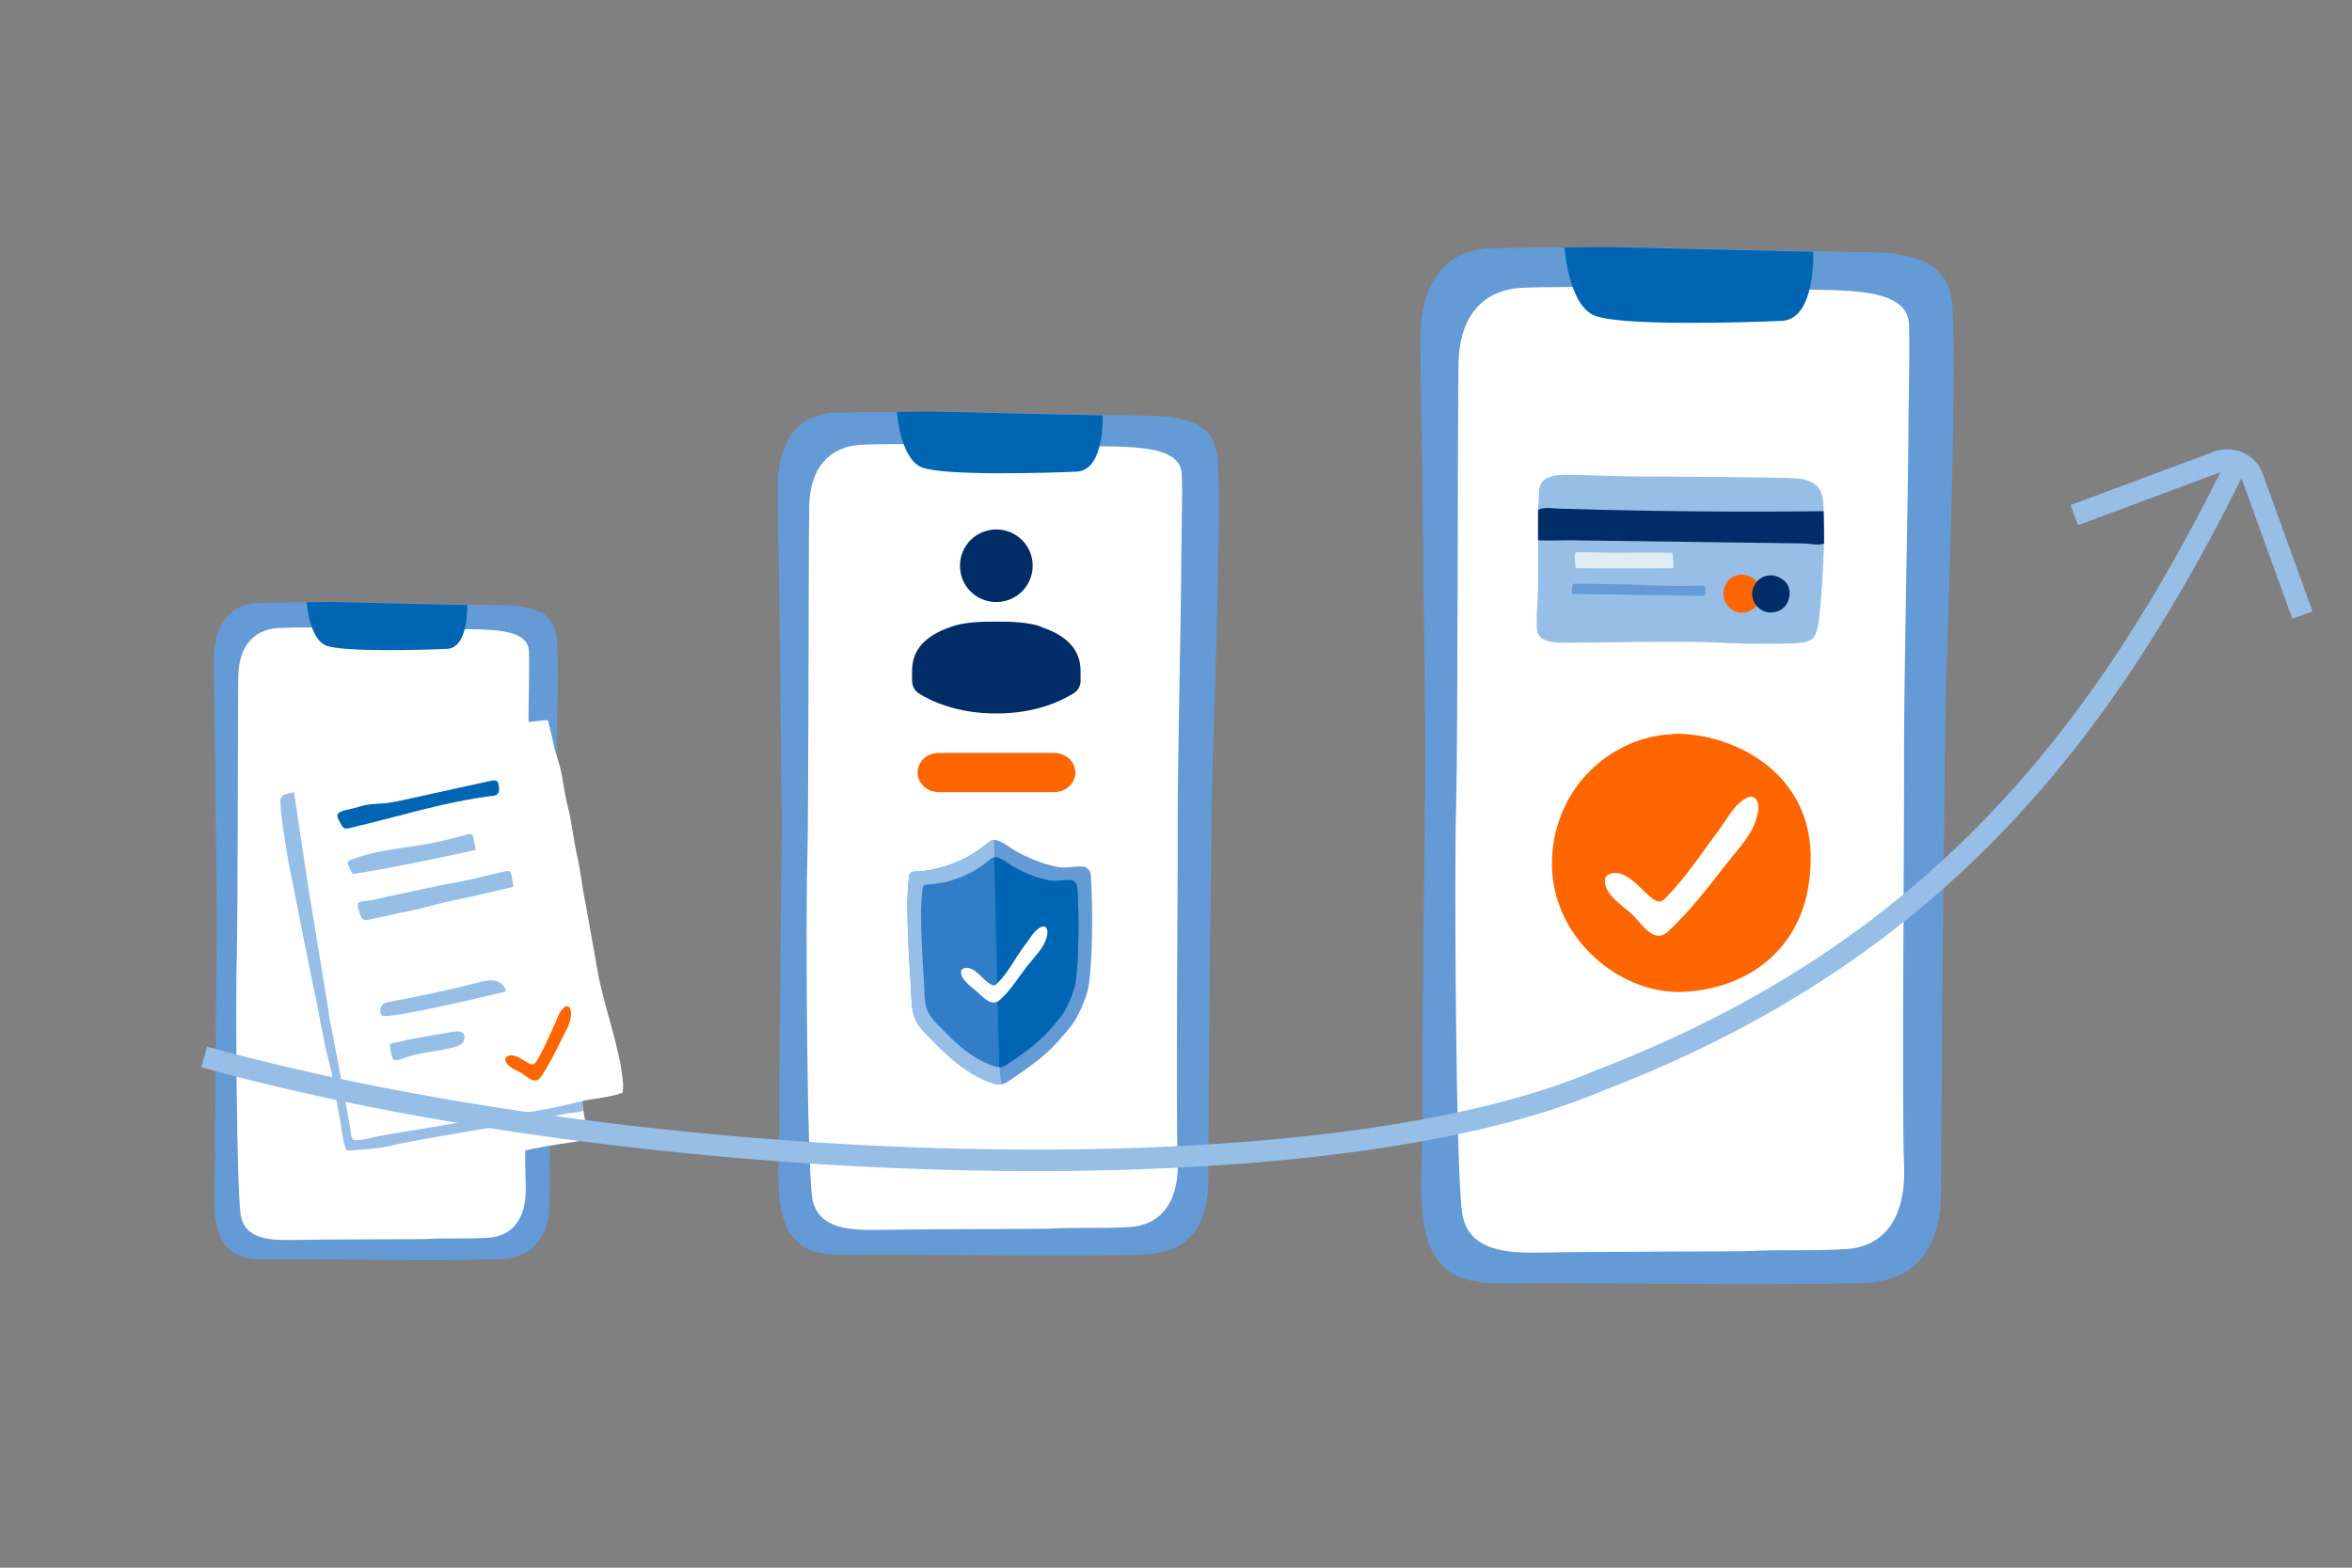 <svg fill="none" height="1200" viewBox="0 0 1800 1200" width="1800" xmlns="http://www.w3.org/2000/svg" xmlns:xlink="http://www.w3.org/1999/xlink"><rect x="0" y="0" width="1800" height="1200" fill="#808080" stroke="none"/><clipPath id="a"><path d="m0 0h1800v1200h-1800z"/></clipPath><clipPath id="b"><path d="m1057.7 179.409h437.764v821.148h-437.764z"/></clipPath><clipPath id="c"><path d="m125.076 451.312h377.946v516.616h-377.946z"/></clipPath><clipPath id="d"><path d="m570.997 304.485h361.631v668.882h-361.631z"/></clipPath><g clip-path="url(#a)"><g clip-path="url(#b)"><path d="m1240.36 189.071c-37.56.619-63.67 0-99.86 1.084-30.38.929-54.2 21.373-53.44 72.637.77 48.785 3.36 243.309 3.67 303.555.3 52.968-2.9 249.659-2.14 288.068.76 41.197-6.26 82.394 10.23 107.794 16.49 25.399 44.89 19.359 90.39 19.824 36.95.309 208.41 2.323 242.76-.465s53.29-27.413 53.44-66.906c0-39.493 2.44-341.81 4.12-396.946 1.68-55.135 8.86-255.234 3.97-288.997-4.88-33.608-40.31-35.621-70.08-35.776-41.53-.31-172.99-4.182-182.91-3.872z" fill="#649bd7"/><path d="m1336.1 957.715c32.68-1.548 44.89.155 76.34-1.548 26.42-1.549 46.57-19.979 44.74-64.428-1.83-42.436.31-266.076 0-318.579-.15-46.153 3.05-194.988 3.21-228.441 0-35.931 1.37-68.61.61-96.178-.92-29.581-51.3-25.864-91-27.103-32.22-1.084-176.2-2.788-206.12-1.084-29.93 1.859-46.88 22.767-47.64 57.149s-.46 290.082-1.83 338.093c-1.53 47.856-.31 284.661 4.73 313.777 5.04 29.117 35.88 29.891 61.69 29.427 36.03-.775 146.72-.775 155.27-1.085z" fill="#fff"/><path d="m1195.3 363.473c-4.14.267-17.47.62-17.51 13.292-.01 6.952-.65 9.287-.69 14.213-.14 19.701.32 64.239-.52 71.717-.84 7.48-.44 11.895-.47 15.912-.04 5.096-.35 13.375 19.75 13.383 23.84.009 94.12-1.492 118.73-.14 24.6 1.358 61.42 1.227 66.75-.313s9.27-2.101 11.18-20.612c1.91-18.505 3.72-50.616 3.43-64.208-.3-13.598-.04-22.662-1.57-27.988-1.54-5.333-5.82-11.668-20.19-12.559s-103.95-1.531-117.34-1.429c-13.39.101-56.03-1.635-61.55-1.28z" fill="#96bee6"/><path d="m1293.41 391.387c-8.72-.087-17.45-.193-26.17-.331-13.46-.208-26.91-.465-40.36-.786-11.09-.264-22.18-.559-33.27-.898-4.59-.14-11.89-1.524-16.5.865 0 .25-.01.481-.01.739-.05 5.862-.04 13.922-.02 22.55 8.48.516 17.32-.062 25.69.046 10.41.142 20.82.279 31.23.422 21.04.281 42.08.57 63.12.851 8.62.118 17.23.23 25.85.349 19.18.261 38.37.517 57.55.778 4.83.064 10.64 1.78 15.38.061.08-3.603.1-6.779.04-9.311-.13-6.009-.15-11.082-.27-15.386-.38-.021-.75-.03-1.12-.024-33.71.373-67.43.4-101.14.069z" fill="#002d67"/><path d="m1344.53 445.7c-2.42-3.386-6.17-5.435-10.17-5.786-3.15-.272-6.45.505-9.38 2.508-3.33 2.281-5.28 5.9-5.85 9.674-.58 3.775.22 7.704 2.38 10.606 2.4 3.234 5.84 5.678 9.83 6.235 3.18.439 6.72-.315 10.37-2.827 3.53-2.426 5.16-5.663 5.61-8.937.6-4.381-.91-8.824-2.8-11.467z" fill="#f60"/><path d="m1356.19 440.425c-4.09-.325-8.06 1.219-10.92 4.04-2.26 2.218-3.83 5.223-4.25 8.728-.47 3.981.95 7.767 3.39 10.609 2.43 2.842 5.87 4.739 9.43 4.955 3.97.235 8.03-.815 11.04-3.499 2.4-2.138 4.14-5.304 4.65-9.683.49-4.23-.85-7.529-2.99-9.958-2.87-3.247-7.15-4.933-10.35-5.186z" fill="#002d67"/><path d="m1302.61 448.257c1.36.01-12.17.409-28.05.124-10.09-.18-18.76-.706-26.2-.95-8.5-.281-17.28-.412-25.79-.43-3.74-.005-16.85-.201-18.2-.122-1.35.08-2.16 7.487-.65 7.665 1.51.173 18.79.359 27.92.49 9.35.132 18.71.272 28.05.411 14.88.224 43.3.9 44.64.667.63-.111 1.35-4.218.64-6.505-.37-1.143-2.36-1.35-2.36-1.35z" fill="#649bd7"/><path d="m1206.12 434.883c.74.008 6.26.132 8.71.161 11.76.138 20.6.008 32.36.015 10.52.006 32.03.049 32.99-.079.95-.128.47-6.657-.06-10.542-.05-.338-.11-.704-.35-.953-.3-.313-.79-.341-1.23-.351-16.49-.291-27.9-.041-44.4-.012-3.73.009-5.98-.135-9.71-.183-2.02-.021-8.94-.24-10.97-.237-1.13.001-6.88-.433-7.72.387-.9.871-.51 4.254-.42 5.401.15 2.186.06 6.384.8 6.393z" fill="#e1ebf5"/><path d="m1387.55 192.632c-53.9-.929-151.61-3.717-160.16-3.562-10.84.155-20.61.31-30.08.31 0 0 2.9 43.985 23.05 52.193 20.01 8.208 117.11 5.266 143.37 4.027 26.11-1.239 23.97-52.968 23.97-52.968z" fill="#0066b3"/><path d="m1280.82 561.894c-28.4 1.084-54.36 15.023-71.61 36.705-13.59 17.192-21.68 39.184-21.53 63.654.31 27.878 13.29 52.813 32.52 70.469 19.24 17.655 44.59 27.877 69.17 26.483 27.48-1.549 54.51-12.08 72.83-33.143 14.66-16.727 23.82-39.958 23.51-70.623-.3-29.581-12.52-51.264-29.31-66.287-22.6-20.134-53.44-28.187-75.73-27.413z" fill="#f60"/><path d="m1228.29 673.404c.46-4.801 7.17-6.04 11.75-4.646 10.08 3.253 16.34 12.7 24.59 19.05 1.83 1.394 3.97 2.633 6.1 2.168 1.68-.31 3.06-1.549 4.13-2.788 15.57-15.797 27.63-34.537 40.76-52.038 6.26-8.208 10.69-17.965 19.55-23.541 1.67-1.084 3.51-2.013 5.49-1.703 4.28.619 5.5 6.195 4.89 10.376-2.29 17.191-14.51 28.188-26.57 43.83-12.82 16.727-27.02 34.537-42.44 48.941-11.46 10.531-20.77-7.589-29.01-14.559-6.72-5.73-20.46-14.868-19.24-25.244z" fill="#fff"/></g><g clip-path="url(#c)"><path d="m262.461 460.84c-24.228.393-41.07 0-64.411.688-19.6.589-34.964 13.558-34.472 46.078.493 30.947 2.167 154.345 2.364 192.562.197 33.601-1.871 158.374-1.379 182.739.493 26.133-4.038 52.267 6.599 68.379s28.956 12.281 58.305 12.576c23.835.196 134.438 1.473 156.598-.295 22.16-1.769 34.373-17.39 34.471-42.443 0-25.052 1.576-216.829 2.659-251.805 1.084-34.976 5.713-161.91 2.561-183.328-3.152-21.319-26.001-22.596-45.206-22.695-26.789-.196-111.588-2.652-117.99-2.456z" fill="#649bd7"/><path d="m324.221 948.443c21.077-.982 28.956.099 49.244-.982 17.039-.983 30.04-12.674 28.858-40.871-1.182-26.919.197-168.787 0-202.092-.099-29.278 1.969-123.692 2.068-144.914 0-22.793.886-43.523.394-61.011-.591-18.765-33.092-16.407-58.699-17.193-20.782-.688-113.657-1.768-132.961-.687-19.303 1.178-30.236 14.442-30.728 36.252-.493 21.811-.296 184.016-1.182 214.472-.985 30.358-.197 180.577 3.053 199.047 3.25 18.471 23.145 18.962 39.79 18.667 23.243-.491 94.648-.491 100.163-.688z" fill="#fff"/><path d="m357.42 463.093c-34.766-.59-97.799-2.358-103.315-2.26-6.992.098-13.296.197-19.402.197 0 0 1.871 27.901 14.872 33.109 12.902 5.207 75.541 3.34 92.481 2.554 16.842-.786 15.463-33.6 15.463-33.6z" fill="#0066b3"/><path d="m390.231 708.006c4.334-1.179 8.963-2.358 13.395-1.572s8.765 4.225 9.061 8.744c0-.098-95.83 23.088-98.883 18.962-2.659-3.635-1.379-9.334 3.841-10.414 5.22-1.081 19.107-3.734 20.584-4.029 17.433-3.34 34.767-7.27 52.002-11.691z" fill="#96bee6"/><path d="m321.664 766.251c.197.688.296 1.474.69 2.063 1.477 2.162 4.826 1.278 7.386.295 12.902-5.109 27.183-5.502 40.676-8.94 2.758-.688 5.713-1.67 7.682-3.832 1.97-2.161 2.364-5.895.197-7.761-1.871-1.572-4.629-1.376-7.091-.983-10.834 1.769-21.667 3.537-32.501 5.502-3.94.688-14.577 3.537-17.137 3.733-2.561.197-.985 4.52.098 9.923z" fill="#96bee6"/><path d="m330.319 796.713c.197.687.493 1.473 1.083 2.063 2.266 2.161 7.19 1.277 10.933.295 19.205-5.109 40.38-5.502 60.373-8.941 4.137-.687 8.47-1.67 11.327-3.831 2.856-2.162 3.545-5.895.295-7.762-2.758-1.572-6.894-1.375-10.44-.982-16.152 1.768-32.206 3.537-48.259 5.501-5.811.688-21.668 3.537-25.509 3.734-3.841.196-1.477 4.519.197 9.923z" fill="#96bee6"/><path d="m313.691 657.991c-11.819 1.769-20.191-.393-24.13-1.866-1.576-.59-2.758-1.965-3.152-3.635l-.689-3.439c-1.773-8.547 4.136-13.951 10.243-17.586 4.235-2.456 9.75-3.93 14.576-4.912 3.349-.688 7.091-1.376 10.637-1.474-.69 2.358-.985 4.912-.394 7.467.886 4.028 3.25 7.27 6.402 9.333-.887.393-1.872.884-2.758 1.375-7.978 4.716-10.538 10.12-10.834 14.836zm-4.235-36.449c7.485-1.572 12.311-8.94 10.735-16.407s-8.963-12.281-16.448-10.709-12.311 8.94-10.735 16.407 8.962 12.281 16.448 10.709zm62.835-6.19c-4.826-.589-10.439.393-15.265 1.376-4.826.982-6.993 1.67-10.342 2.947 1.576 1.867 2.857 4.028 3.349 6.583.886 4.028 0 7.958-2.068 11.2.985 0 2.068 0 3.053.098 9.159 1.081 13.69 5.011 15.857 9.235 11.129-3.045 18.121-8.449 21.273-11.494 1.281-1.179 1.773-2.948 1.477-4.716l-.689-3.439c-1.773-8.253-9.455-11.102-16.546-11.888zm-16.349-3.733c7.485-1.572 12.311-8.94 10.736-16.407-1.576-7.467-8.963-12.281-16.448-10.709s-12.311 8.941-10.735 16.407c1.575 7.467 8.962 12.281 16.447 10.709zm-5.614 31.242c-3.742-.393-8.076.393-11.917 1.179-3.742.786-8.076 1.769-11.326 3.734-4.826 2.849-9.356 6.975-7.978 13.656l.591 2.751c.296 1.277 1.182 2.358 2.463 2.849 3.348 1.277 10.833 3.242 21.372.983 10.243-2.162 16.447-6.976 19.107-9.53.984-.983 1.378-2.358 1.083-3.635l-.591-2.653c-1.379-6.681-7.288-8.646-12.804-9.334zm-5.416-15.424c1.083 5.207-2.266 10.316-7.486 11.495s-10.341-2.26-11.523-7.467c-1.083-5.207 2.265-10.316 7.485-11.495s10.342 2.26 11.524 7.467z" fill="#002d67"/><path d="m363.038 685.391-30.236 6.386c-3.054.688-6.008-1.179-6.599-4.028s1.379-5.698 4.432-6.288l30.236-6.386c3.053-.688 6.008 1.179 6.599 4.028s-1.379 5.698-4.432 6.288z" fill="#f60"/><path d="m199.56 614.318c.591 64.754 25.627 126.215 39.443 189.371 6.736 30.774 10.824 62.097 15.608 93.26.468 3.037 1.033 6.268 3.064 8.51 2.834 3.134 7.512 3.302 11.653 3.09 55.078-2.79 105.548-25.407 160.211-32.991 7.557-1.05 19.122-2.86 20.508-3.328 1.386-.476-1.872-12.509-2.313-14.928-8.784-48.06-17.559-104.127-26.343-152.187-6.903-37.767-13.816-75.612-24.542-112.407-1.518-5.218-3.107-18.346-7.822-21.824-5.349-3.946-15.661 1.245-21.399 2.64-18.998 4.608-37.987 9.225-56.985 13.833-9.826 2.384-111.11 23.077-111.075 26.961z" fill="#fff"/><path d="m476.453 836.401c-9.49 3.664-20.322 4.105-30.271 6.303-10.029 2.375-20.358 5.482-30.731 6.638-11.317 1.104-22.529 3.523-33.847 4.618-12.889 1.306-24.533 6.32-37.28 8.316-18.822 4.087-37.943 7.088-56.924 10.787-5.058.901-10.691 2.958-15.899 2.411-3.946-.768-4.299-3.787-5.385-7.107-3.576-14.354-6.092-28.7-7.142-43.505-2.181-17.506-4.352-35.012-7.848-52.421-2.375-11.838-3.62-23.845-6.171-35.763.812-.944-12.121-73.873-12.889-81.853-1.466-13.278-3.055-26.167-4.988-39.427-1.333-9.295-8.272-25.962-5.217-26.951 3.054-.989 14.486-1.819 21.584-4.335 15.396-5.067 31.252-6.86 46.921-10.532 8.996-1.942 17.674-4.661 26.705-6.17 11.177-1.801 22.141-3.355 33.282-5.597 11.839-2.375 23.774-3.435 35.524-6.375 7.425-1.739 15.229-2.524 22.874-3.221 3.293-.309 10.496-1.475 10.673-.592.353 1.775 2.631 10.602 3.496 14.469 1.483 9.34 5.517 17.921 7.053 27.394 1.386 8.025 2.596 15.97 4.547 23.915 3.178 11.953 4.22 24.197 6.824 36.239 2.957 12.5 4.079 25.319 6.78 37.925 3.443 19.087 6.806 38.367 10.249 57.453 4.856 22.123 12.351 44.052 16.641 66.255.83 7.053 2.702 14.416 1.43 21.135z" fill="#fff"/><path d="m386.717 811.132c-.221-2.26 2.79-3.54 5.111-3.32 5.059.477 8.97 4.282 13.543 6.374.971.441 2.109.812 3.098.397.759-.317 1.263-1.015 1.695-1.694 5.783-8.908 9.605-18.893 14.125-28.356 2.128-4.45 3.267-9.49 6.93-12.951.68-.644 1.466-1.29 2.401-1.369 2.084-.177 3.178 2.323 3.329 4.344.6 8.228-4.079 14.636-8.175 23.129-4.379 9.075-9.349 18.866-15.246 27.111-4.361 6.091-10.594-1.421-15.202-3.857-3.779-1.995-11.124-4.838-11.618-9.8z" fill="#f60"/><path d="m444.998 842.991c-1.687.256-8.89 2.021-12.324 2.86-10.938 2.657-22.035 4.697-33.203 6.083-10.69 1.333-21.567 2.109-31.966 4.687 0 0-69.68 11.618-75.295 12.589-5.614.98-9.666 2.533-16.844 3.416-7.186.883-6.347-1.95-7.08-7.565-.732-5.614-13.206-70.078-13.948-74.677-.388-2.384-1.616-8.298-2.701-13.436.194-.371.229-.927.07-1.73-.547-2.781-13.772-83.929-15.431-93.913-1.651-9.985-11.247-74.88-11.247-74.88-5.659 1.403-8.396 1.236-10.126 4.697-1.73 3.469 4.414 41.553 6.215 50.514 1.81 8.96 18.724 95.052 20.967 104.259 0 0 6.17 34.218 9.719 46.913 3.549 12.694 6.718 37.749 7.946 41.703 1.218 3.955 2.93 26.422 6.594 26.175s23.447-1.218 31.137-3.416c7.689-2.199 60.631-11.274 63.323-11.698.036 0 .08-.017.115-.025 19.219-2.984 38.385-6.357 57.471-10.117 4.97-.98 9.931-1.987 14.884-3.019 3.469-.724 13.251-1.007 13.083-2.861-.176-1.854.344-6.824-1.342-6.568z" fill="#96bee6"/><path d="m261.052 630.979c.662 1.28 1.483 2.639 2.852 3.107 1.015.344 2.127.107 3.178-.132 36.61-8.466 72.611-20.154 109.9-24.762 1.157-.142 2.366-.301 3.302-.989 1.942-1.439 1.792-4.335 1.448-6.727-.194-1.351-.477-2.843-1.589-3.637-1.148-.822-2.719-.557-4.105-.248-22.123 4.864-44.255 9.72-66.379 14.584-4.687 1.033-9.384 2.066-14.16 2.57-4.846.512-9.755.476-14.566 1.288-3.54.601-6.992 1.66-10.426 2.71-2.843.874-9.252 1.528-11.362 3.629-2.322 2.313.601 6.109 1.898 8.616z" fill="#0066b3"/><g fill="#96bee6"><path d="m268.929 667.345c.15.362.3.734.582 1.007.627.61 1.625.521 2.49.388 31.181-4.74 90.858-17.832 91.724-18.044.865-.212-.256-4.334-.857-6.585-.6-2.252-.556-5.491-2.869-5.703-.662-.062-1.324.114-1.96.29-10.726 2.905-21.523 5.615-32.461 7.557-11.75 2.084-23.65 3.293-35.356 5.659-5.906 1.201-11.768 2.684-17.435 4.732-1.581.574-6.021 1.51-6.568 3.284-.539 1.713 2.101 5.871 2.727 7.407z"/><path d="m275.317 699.297c.521 2.419 1.845 4.643 4.291 4.97.882.124 1.765-.088 2.63-.3 5.2-1.253 44.061-9.199 48.069-10.673 4.017-1.474 30.801-7.062 36.381-8.343 10.037-2.313 18.75-4.334 24.674-5.765.415-.097.856-.22 1.139-.537.424-.477.335-1.219.212-1.845-.468-2.446-.927-4.9-1.395-7.346-.141-.75-.309-1.545-.839-2.092-.927-.953-2.472-.741-3.769-.459-5.492 1.192-30.572 7.46-34.112 7.84-3.54.379-37.237 7.539-44.237 9.057-7.866 1.713-15.732 3.416-23.598 5.129-2.004.432-9.543.847-10.735 2.427-1.068 1.413.901 6.145 1.289 7.946z"/><path d="m365.621 752.131c4.211-1.103 8.572-2.242 12.853-1.474 4.282.768 8.449 4.052 8.714 8.387 0-.124-92.042 22.247-94.902 18.266-2.542-3.541-1.351-8.979 3.69-10.003 5.041-1.033 18.38-3.637 19.731-3.893 16.756-3.205 33.414-6.966 49.914-11.283z"/><path d="m299.821 808.201c.142.698.3 1.421.698 2.004 1.448 2.11 4.679 1.227 7.053.283 12.395-4.944 26.105-5.315 39.029-8.643 2.693-.697 5.491-1.607 7.345-3.681 1.854-2.075 2.278-5.659.186-7.496-1.766-1.553-4.441-1.28-6.763-.909-10.417 1.668-20.816 3.425-31.198 5.288-3.77.671-14.019 3.408-16.482 3.629-2.463.22-.954 4.334.123 9.516z"/></g></g><g clip-path="url(#d)"><path d="m721.985 315.004c-31.065.504-52.658 0-82.586.882-25.129.756-44.829 17.393-44.197 59.111.631 39.702 2.778 198.004 3.03 247.032.253 43.105-2.399 203.171-1.768 234.428.632 33.526-5.177 67.052 8.461 87.722s37.126 15.754 74.757 16.133c30.559.252 172.369 1.89 200.782-.378 28.413-2.269 44.071-22.309 44.197-54.448 0-32.14 2.021-278.163 3.41-323.032 1.389-44.87 7.324-207.709 3.283-235.185-4.041-27.35-33.337-28.988-57.962-29.114-34.347-.253-143.073-3.403-151.281-3.151z" fill="#649bd7"/><path d="m801.162 940.523c27.024-1.26 37.126.126 63.139-1.26 21.846-1.26 38.515-16.259 37-52.431-1.516-34.534.252-216.531 0-259.258-.127-37.559 2.525-158.68 2.652-185.904 0-29.24 1.136-55.834.505-78.269-.758-24.073-42.43-21.048-75.262-22.056-26.645-.882-145.725-2.269-170.476-.882-24.75 1.512-38.767 18.527-39.398 46.507-.632 27.98-.379 236.067-1.516 275.138-1.263 38.946-.252 231.656 3.915 255.351s29.675 24.325 51.016 23.947c29.802-.63 121.354-.63 128.425-.883z" fill="#fff"/><path d="m843.731 317.904c-44.576-.756-125.394-3.025-132.466-2.899-8.965.126-17.047.252-24.876.252 0 0 2.399 35.795 19.068 42.474 16.542 6.68 96.855 4.286 118.575 3.277 21.593-1.008 19.826-43.104 19.826-43.104z" fill="#0066b3"/><path d="m796.503 479.572c-10.379-3.526-22.965-3.746-34.005-3.746-11.041 0-23.627.22-34.005 3.746-15.015 5.069-30.472 14.105-30.472 33.719v7.934c0 3.747 1.988 7.494 5.079 9.477 8.612 5.51 28.485 15.427 59.398 15.427s50.124-9.917 59.177-15.427c3.312-1.983 5.299-5.73 5.299-9.477v-7.713c0-19.615-15.456-28.65-30.471-33.719zm-6.183-46.501c0 15.206-12.365 27.768-27.822 27.768s-27.822-12.341-27.822-27.768c0-15.428 12.365-27.769 27.822-27.769s27.822 12.341 27.822 27.769z" fill="#002d67"/><path d="m806.875 606.318h-88.544c-8.833 0-16.119-6.832-16.119-14.986 0-8.375 7.286-14.986 16.119-14.986h88.544c8.833 0 16.119 6.832 16.119 14.986 0 8.375-7.286 14.986-16.119 14.986z" fill="#f60"/><path d="m756.644 644.782c5.822-5.701 14.304 3.415 22.812 7.827 10.1 5.238 20.311 9.294 30.404 11.038 6.528 1.123 11.135-.753 18.964-.31 1.993.112 3.914 1.433 5.023 3.157.904 1.407 1.03 3.184 1.115 4.875.773 14.486 1.03 29.004.779 43.516-.224 12.841-.68 26.924-2.587 39.613-1.3 8.647-8.073 24.401-13.552 31.052-15.32 18.615-20.911 23.965-47.327 41.734-1.69 1.136-3.439 2.259-5.38 2.695-2.719.614-5.538-.172-8.178-1.117-21.295-7.602-35.777-22.98-47.995-35.332-3.69-3.732-7.445-7.557-9.782-12.319-2.469-5.047-3.175-10.813-3.4-16.468-.58-14.248-1.868-28.898-2.376-43.153-.607-16.976-1.544-33.509.568-50.353.119-.945.277-1.942.845-2.689 1.016-1.341 2.897-1.433 4.541-1.466 13.188-.264 30.826-5.806 42.146-12.834 7.248-4.499 13.38-9.479 13.38-9.479z" fill="#649bd7"/><path d="m760.809 642.962c-1.498.033-2.891.575-4.165 1.816 0 0-6.132 4.974-13.38 9.479-11.314 7.028-28.958 12.57-42.146 12.835-1.644.033-3.525.125-4.541 1.466-.568.753-.726 1.744-.845 2.688-2.112 16.844-1.175 33.384-.568 50.354.508 14.254 1.802 28.898 2.376 43.153.231 5.654.931 11.421 3.4 16.467 2.33 4.77 6.086 8.587 9.782 12.32 12.218 12.352 26.7 27.723 47.995 35.332 2.092.746 4.29 1.394 6.462 1.328.396-.013.97-.066 1.327-.132.191-.033-.073-.892-.192-1.368-.462-1.849-1.01-5.509-1.188-9.908-1.116-26.891-2.588-93.969-2.7-98.698-.138-5.919-1.617-77.125-1.617-77.125z" fill="#96bee6"/><path d="m757.908 657.78c4.964-4.895 12.185 2.933 19.433 6.724 8.601 4.492 17.307 7.98 25.901 9.479 5.558.964 9.486-.647 16.153-.264 1.696.099 3.333 1.228 4.277 2.708.772 1.209.878 2.735.95 4.188.654 12.438.878 24.902.66 37.36-.191 11.025-.574 23.113-2.204 34.012-1.109 7.424-6.878 20.946-11.545 26.659-13.05 15.979-17.816 20.576-40.318 35.828-1.439.978-2.93 1.936-4.587 2.312-2.317.529-4.72-.145-6.971-.958-18.139-6.532-30.482-19.73-40.885-30.332-3.142-3.204-6.343-6.486-8.33-10.575-2.106-4.333-2.7-9.287-2.898-14.142-.495-12.234-1.591-24.81-2.026-37.044-.515-14.571-1.314-28.773.481-43.232.099-.813.238-1.665.72-2.312.865-1.15 2.469-1.229 3.868-1.255 11.235-.225 26.265-4.987 35.902-11.018 6.171-3.864 11.399-8.138 11.399-8.138z" fill="#327dc8"/><path d="m761.221 656.229c4.607-.298 10.35 5.264 16.112 8.276 8.601 4.492 17.307 7.98 25.902 9.479 5.558.965 9.485-.647 16.152-.264 1.696.099 3.333 1.229 4.277 2.708.772 1.209.878 2.735.951 4.188.653 12.438.878 24.903.66 37.36-.192 11.025-.575 23.113-2.205 34.012-1.109 7.424-6.878 20.946-11.545 26.659-13.05 15.979-17.815 20.576-40.317 35.828-1.439.978-2.931 1.936-4.588 2.312 0 0-.785.218-1.353.185-.264-.013-.561-.185-.561-.185-.132-1.228-3.386-147.083-3.631-151.04-.244-3.956-.521-9.472.139-9.518z" fill="#0066b3"/><path d="m735.495 743.653c.317-2.616 4.047-3.31 6.621-2.471 5.597 1.817 9.069 7.114 13.723 10.628.984.747 3.756 2.715 4.984 2.497.937-.165 1.683-.832 2.349-1.486 8.793-8.633 14.047-20.239 21.545-29.817 3.525-4.505 6.086-9.921 11.096-12.914.931-.555 1.981-1.09 3.063-.944 2.403.323 3.017 3.435 2.674 5.76-1.387 9.465-8.304 15.542-15.077 24.129-7.234 9.169-12.601 18.581-21.34 26.422-6.462 5.806-13.294-2.853-17.895-6.77-3.776-3.217-12.436-9.281-11.743-15.021z" fill="#fff"/></g><g stroke="#96bee6" stroke-width="16.453"><path d="m156.256 809.067c332.364 91.609 849.834 111.588 1068.604 17.691 254.53-97.893 385.28-262.994 489.93-478.047"/><path d="m1587.51 394.315 109.59-40.865.11-.038c5.07-1.887 10.86-1.743 15.91.474 5.05 2.218 8.88 6.209 10.69 11.199l38.25 105.753"/></g></g></svg>